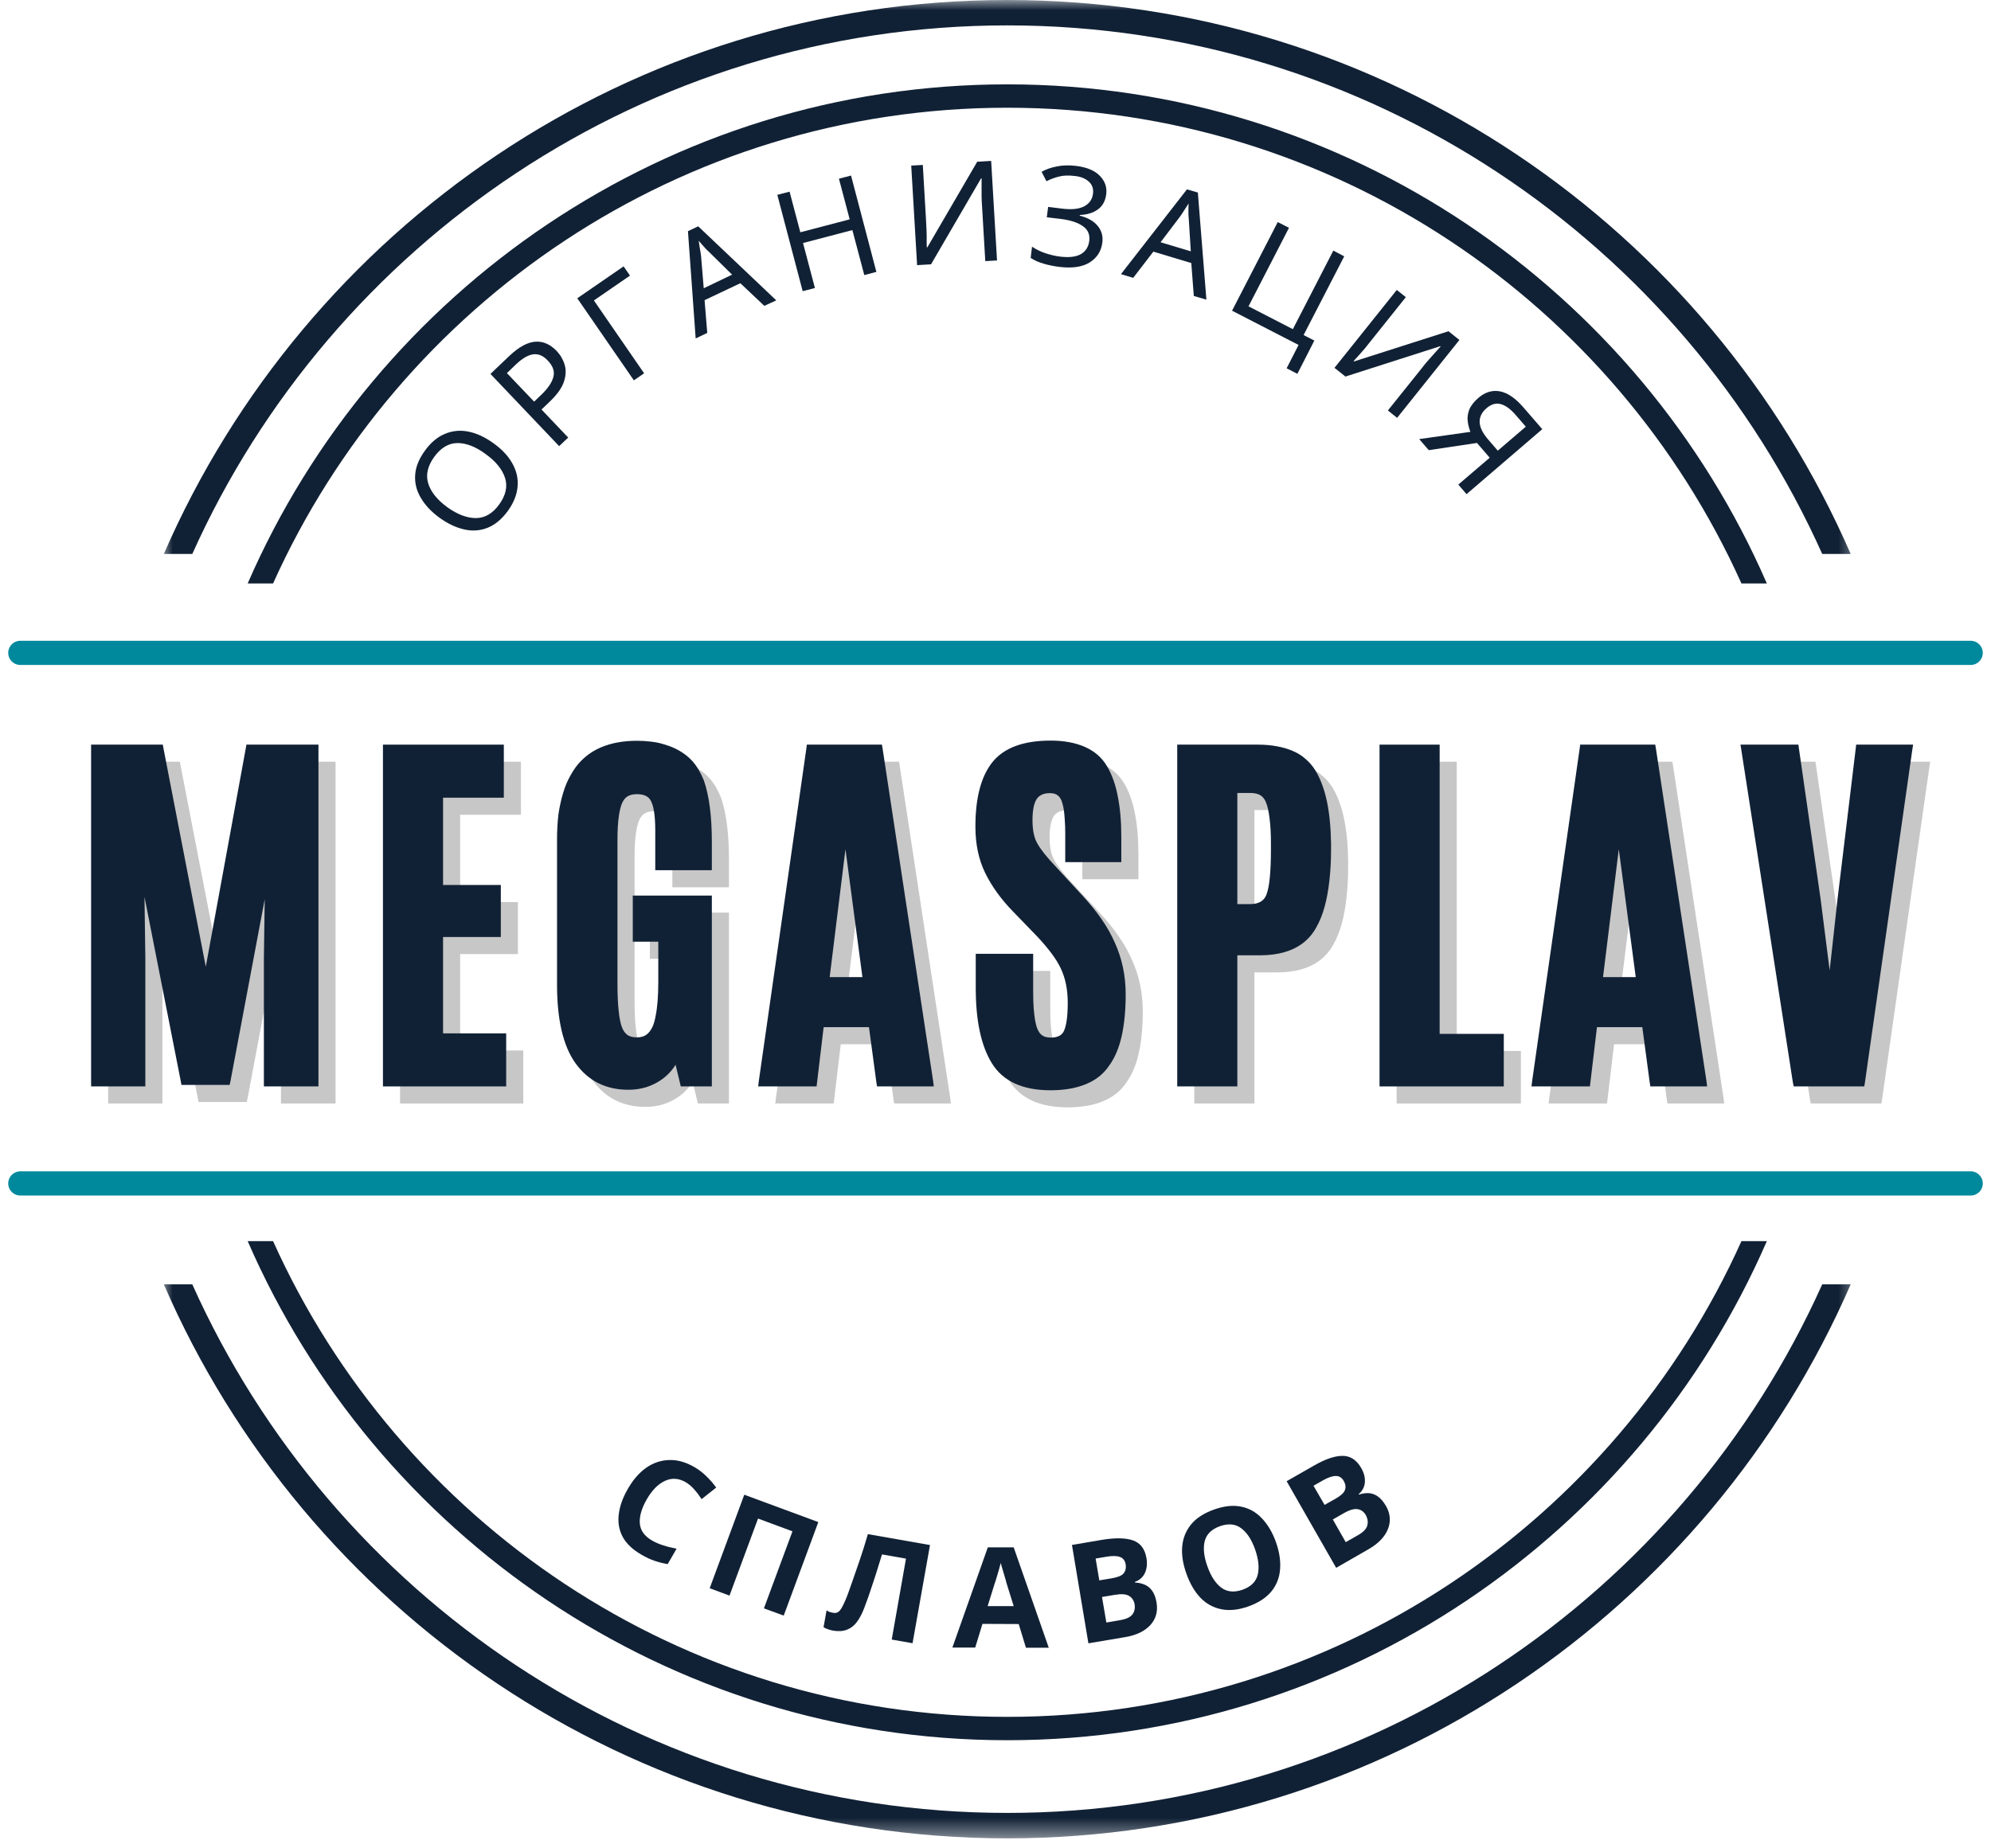 <?xml version="1.0" encoding="UTF-8"?> <svg xmlns="http://www.w3.org/2000/svg" width="98" height="91" viewBox="0 0 98 91" fill="none"><mask id="mask0_157_83" style="mask-type:luminance" maskUnits="userSpaceOnUse" x="7" y="0" width="85" height="91"><path d="M7.961 0H91.533V90.533H7.961V0Z" fill="white"></path></mask><g mask="url(#mask0_157_83)"><path d="M13.441 28.726C19.643 14.938 33.499 5.304 49.58 5.304C65.661 5.304 79.514 14.938 85.717 28.726H86.967C80.69 14.287 66.285 4.153 49.58 4.153C32.873 4.153 18.467 14.287 12.191 28.726H13.441ZM85.717 61.105C79.514 74.892 65.661 84.527 49.58 84.527C33.499 84.527 19.643 74.892 13.441 61.105H12.191C18.467 75.543 32.848 85.677 49.58 85.677C66.285 85.677 80.69 75.543 86.967 61.105H85.717ZM9.465 27.273C16.341 11.961 31.747 1.25 49.58 1.25C67.411 1.25 82.816 11.934 89.692 27.273H91.093C84.115 11.234 68.136 0 49.58 0C31.021 0 15.042 11.234 8.064 27.273H9.465ZM89.692 63.233C82.816 78.547 67.411 89.256 49.58 89.256C31.747 89.256 16.341 78.572 9.465 63.233H8.064C15.017 79.272 31.021 90.508 49.58 90.508C68.136 90.508 84.115 79.272 91.093 63.233H89.692Z" fill="#112135"></path></g><path d="M24.287 21.821C24.7 22.114 25.008 22.441 25.212 22.805C25.421 23.168 25.51 23.548 25.477 23.945C25.448 24.342 25.291 24.743 25.006 25.143C24.708 25.553 24.378 25.829 24.014 25.978C23.65 26.127 23.268 26.158 22.865 26.069C22.458 25.982 22.047 25.788 21.634 25.491C21.233 25.199 20.927 24.875 20.716 24.515C20.502 24.158 20.409 23.784 20.435 23.391C20.458 22.995 20.621 22.59 20.923 22.177C21.21 21.78 21.539 21.507 21.907 21.358C22.27 21.205 22.657 21.168 23.064 21.251C23.471 21.334 23.878 21.524 24.287 21.821ZM22.014 24.97C22.516 25.329 22.987 25.507 23.427 25.507C23.873 25.503 24.256 25.276 24.576 24.829C24.9 24.379 24.993 23.943 24.857 23.524C24.719 23.1 24.398 22.709 23.898 22.35C23.402 21.986 22.94 21.809 22.51 21.813C22.076 21.819 21.696 22.048 21.369 22.499C21.045 22.951 20.948 23.387 21.08 23.805C21.208 24.218 21.518 24.606 22.014 24.97Z" fill="#112135"></path><path d="M25.075 17.518C25.544 17.078 25.972 16.846 26.356 16.823C26.736 16.797 27.085 16.951 27.406 17.286C27.592 17.485 27.722 17.712 27.794 17.964C27.871 18.218 27.856 18.499 27.753 18.807C27.648 19.111 27.416 19.433 27.059 19.774L26.654 20.162L27.968 21.543L27.521 21.964L24.141 18.41L25.075 17.518ZM25.398 17.939L24.951 18.369L26.29 19.774L26.645 19.435C26.982 19.111 27.178 18.813 27.241 18.542C27.307 18.274 27.212 18.009 26.959 17.749C26.745 17.518 26.511 17.416 26.257 17.443C26.005 17.472 25.718 17.637 25.398 17.939Z" fill="#112135"></path><path d="M30.695 13.114L31.009 13.569L29.233 14.792L31.704 18.379L31.2 18.726L28.414 14.685L30.695 13.114Z" fill="#112135"></path><path d="M37.622 15.059L36.441 13.944L34.68 14.778L34.812 16.39L34.242 16.663L33.862 11.382L34.366 11.142L38.209 14.787L37.622 15.059ZM36.035 13.522L34.911 12.415C34.879 12.388 34.825 12.338 34.755 12.266C34.688 12.19 34.618 12.113 34.548 12.035C34.476 11.952 34.424 11.892 34.391 11.853C34.411 11.997 34.434 12.14 34.457 12.283C34.484 12.421 34.5 12.528 34.507 12.605L34.639 14.192L36.035 13.522Z" fill="#112135"></path><path d="M43.137 13.386L42.542 13.543L41.955 11.328L39.526 11.965L40.112 14.18L39.509 14.336L38.261 9.593L38.864 9.436L39.393 11.436L41.823 10.799L41.294 8.799L41.889 8.642L43.137 13.386Z" fill="#112135"></path><path d="M44.852 8.153L45.422 8.12L45.579 10.806C45.59 10.961 45.598 11.133 45.604 11.319C45.614 11.507 45.616 11.68 45.612 11.839C45.612 11.994 45.614 12.108 45.62 12.178H45.645L48.1 7.963L48.786 7.922L49.075 12.823L48.497 12.856L48.34 10.194C48.327 10.029 48.319 9.851 48.315 9.657C48.315 9.465 48.315 9.29 48.315 9.128C48.315 8.963 48.315 8.847 48.315 8.781H48.29L45.827 13.013L45.141 13.054L44.852 8.153Z" fill="#112135"></path><path d="M54.45 9.566C54.405 9.903 54.265 10.153 54.029 10.318C53.798 10.483 53.504 10.572 53.153 10.583L53.145 10.616C53.546 10.721 53.841 10.889 54.029 11.12C54.221 11.351 54.298 11.624 54.26 11.938C54.205 12.368 53.996 12.696 53.632 12.922C53.273 13.147 52.767 13.219 52.112 13.136C51.847 13.103 51.595 13.05 51.36 12.979C51.128 12.913 50.917 12.82 50.731 12.698L50.798 12.145C50.99 12.277 51.211 12.384 51.459 12.467C51.711 12.55 51.948 12.605 52.169 12.632C52.61 12.688 52.95 12.649 53.194 12.517C53.436 12.38 53.577 12.159 53.616 11.855C53.653 11.548 53.55 11.308 53.302 11.136C53.058 10.961 52.7 10.843 52.227 10.781L51.525 10.698L51.591 10.186L52.26 10.269C52.74 10.331 53.105 10.293 53.36 10.161C53.618 10.025 53.765 9.818 53.798 9.541C53.831 9.3 53.765 9.101 53.599 8.946C53.434 8.793 53.205 8.698 52.913 8.665C52.603 8.628 52.345 8.636 52.136 8.69C51.926 8.74 51.717 8.818 51.508 8.922L51.269 8.459C51.477 8.339 51.727 8.25 52.021 8.194C52.312 8.134 52.632 8.126 52.979 8.169C53.502 8.236 53.889 8.399 54.136 8.657C54.389 8.917 54.494 9.219 54.45 9.566Z" fill="#112135"></path><path d="M58.761 14.571L58.637 12.951L56.77 12.389L55.778 13.679L55.175 13.497L58.423 9.323L58.96 9.48L59.381 14.753L58.761 14.571ZM58.613 12.373L58.514 10.786C58.507 10.743 58.501 10.671 58.497 10.571C58.497 10.472 58.497 10.371 58.497 10.265C58.501 10.156 58.505 10.073 58.505 10.018C58.423 10.146 58.342 10.27 58.266 10.389C58.193 10.505 58.133 10.596 58.084 10.662L57.125 11.927L58.613 12.373Z" fill="#112135"></path><path d="M64.694 16.768L63.859 18.405L63.33 18.132L63.917 16.983L60.644 15.297L62.892 10.934L63.446 11.215L61.454 15.082L63.636 16.206L65.628 12.339L66.165 12.62L64.165 16.496L64.694 16.768Z" fill="#112135"></path><path d="M68.752 14.275L69.198 14.63L67.512 16.738C67.417 16.86 67.309 16.994 67.19 17.143C67.068 17.287 66.954 17.415 66.851 17.531C66.745 17.643 66.671 17.723 66.628 17.779L66.644 17.796L71.297 16.308L71.834 16.738L68.768 20.573L68.314 20.209L69.983 18.126C70.082 17.994 70.194 17.855 70.322 17.713C70.448 17.57 70.566 17.438 70.677 17.316C70.787 17.196 70.863 17.11 70.909 17.06L70.892 17.044L66.223 18.539L65.685 18.11L68.752 14.275Z" fill="#112135"></path><path d="M72.698 21.808L70.326 22.163L69.855 21.618L72.376 21.262C72.309 21.093 72.264 20.915 72.243 20.733C72.221 20.552 72.245 20.366 72.318 20.172C72.394 19.979 72.545 19.783 72.772 19.585C73.107 19.3 73.466 19.194 73.847 19.271C74.227 19.349 74.615 19.622 75.012 20.089L75.913 21.13L72.185 24.329L71.78 23.858L73.326 22.535L72.698 21.808ZM75.103 21.006L74.615 20.444C74.361 20.147 74.115 19.965 73.88 19.899C73.642 19.829 73.404 19.895 73.169 20.097C72.937 20.296 72.824 20.525 72.83 20.783C72.84 21.044 72.983 21.333 73.26 21.651L73.723 22.188L75.103 21.006Z" fill="#112135"></path><path d="M33.749 72.973C33.406 72.775 33.067 72.754 32.733 72.907C32.396 73.062 32.098 73.362 31.84 73.808C31.58 74.26 31.464 74.659 31.493 75.006C31.52 75.347 31.718 75.626 32.088 75.841C32.257 75.94 32.443 76.019 32.642 76.081C32.84 76.147 33.059 76.2 33.303 76.246L32.865 77.006C32.633 76.967 32.414 76.911 32.212 76.841C32.014 76.775 31.801 76.676 31.575 76.543C31.133 76.289 30.823 75.992 30.642 75.651C30.464 75.308 30.404 74.936 30.46 74.527C30.513 74.12 30.668 73.7 30.922 73.271C31.171 72.841 31.464 72.506 31.807 72.262C32.154 72.021 32.528 71.895 32.931 71.882C33.332 71.866 33.749 71.981 34.179 72.229C34.388 72.351 34.584 72.5 34.766 72.676C34.947 72.853 35.109 73.039 35.253 73.238L34.534 73.808C34.423 73.638 34.303 73.477 34.17 73.329C34.042 73.18 33.902 73.062 33.749 72.973Z" fill="#112135"></path><path d="M34.932 78.194L36.634 73.59L40.279 74.937L38.576 79.541L37.601 79.185L39.006 75.392L37.312 74.764L35.907 78.557L34.932 78.194Z" fill="#112135"></path><path d="M44.917 80.902L43.892 80.721L44.594 76.737L43.413 76.53C43.351 76.735 43.282 76.958 43.206 77.2C43.134 77.438 43.057 77.677 42.975 77.919C42.896 78.163 42.82 78.394 42.743 78.613C42.665 78.828 42.596 79.016 42.536 79.175C42.431 79.452 42.309 79.679 42.173 79.861C42.041 80.039 41.88 80.161 41.694 80.233C41.505 80.309 41.28 80.326 41.016 80.283C40.834 80.249 40.673 80.194 40.536 80.117L40.685 79.283C40.735 79.316 40.786 79.345 40.842 79.365C40.896 79.382 40.96 79.396 41.032 79.406C41.165 79.429 41.274 79.38 41.363 79.258C41.456 79.138 41.574 78.892 41.718 78.522C41.768 78.386 41.844 78.167 41.95 77.869C42.053 77.568 42.175 77.216 42.313 76.82C42.45 76.419 42.586 75.989 42.718 75.53L45.776 76.068L44.917 80.902Z" fill="#112135"></path><path d="M50.498 81.123L50.143 79.957L48.357 79.949L48.002 81.114H46.878L48.622 76.18H49.895L51.622 81.123H50.498ZM49.895 79.073L49.539 77.932C49.523 77.856 49.494 77.757 49.457 77.635C49.424 77.515 49.386 77.393 49.349 77.271C49.31 77.145 49.279 77.038 49.258 76.949C49.236 77.038 49.205 77.151 49.167 77.288C49.128 77.426 49.089 77.556 49.052 77.676C49.019 77.798 48.99 77.883 48.969 77.932L48.614 79.073H49.895Z" fill="#112135"></path><path d="M52.763 76.063L54.267 75.807C54.912 75.704 55.412 75.714 55.771 75.84C56.135 75.968 56.354 76.26 56.432 76.716C56.476 76.987 56.451 77.227 56.358 77.435C56.263 77.646 56.098 77.795 55.862 77.882L55.87 77.915C56.036 77.921 56.189 77.954 56.333 78.014C56.482 78.076 56.606 78.175 56.705 78.311C56.809 78.45 56.883 78.646 56.928 78.898C56.999 79.334 56.897 79.704 56.623 80.005C56.346 80.309 55.932 80.508 55.383 80.601L53.573 80.906L52.763 76.063ZM54.11 77.807L54.705 77.708C55.007 77.658 55.205 77.58 55.3 77.468C55.399 77.353 55.434 77.204 55.408 77.022C55.375 76.836 55.284 76.714 55.135 76.658C54.986 76.598 54.763 76.592 54.465 76.642L53.928 76.733L54.11 77.807ZM54.242 78.625L54.457 79.882L55.127 79.766C55.428 79.716 55.633 79.623 55.738 79.485C55.842 79.349 55.879 79.179 55.846 78.981C55.813 78.799 55.724 78.665 55.581 78.576C55.437 78.483 55.203 78.464 54.879 78.518L54.242 78.625Z" fill="#112135"></path><path d="M62.801 75.913C62.97 76.393 63.041 76.839 63.008 77.252C62.979 77.665 62.838 78.029 62.586 78.343C62.332 78.657 61.954 78.905 61.454 79.087C60.952 79.265 60.503 79.31 60.107 79.227C59.71 79.145 59.367 78.955 59.082 78.657C58.797 78.356 58.567 77.961 58.396 77.475C58.226 77.002 58.156 76.562 58.189 76.153C58.222 75.74 58.367 75.376 58.619 75.062C58.871 74.748 59.251 74.5 59.76 74.318C60.255 74.143 60.702 74.095 61.098 74.178C61.495 74.26 61.834 74.454 62.115 74.756C62.4 75.054 62.629 75.44 62.801 75.913ZM59.429 77.112C59.598 77.597 59.826 77.946 60.107 78.161C60.392 78.376 60.743 78.413 61.156 78.269C61.574 78.12 61.826 77.872 61.908 77.525C61.991 77.178 61.946 76.762 61.776 76.277C61.605 75.798 61.379 75.455 61.098 75.244C60.817 75.029 60.47 74.994 60.057 75.136C59.638 75.285 59.383 75.533 59.297 75.88C59.214 76.223 59.257 76.632 59.429 77.112Z" fill="#112135"></path><path d="M63.33 72.925L64.661 72.164C65.223 71.84 65.694 71.677 66.074 71.677C66.458 71.673 66.768 71.871 66.999 72.272C67.136 72.509 67.198 72.743 67.181 72.974C67.165 73.206 67.061 73.402 66.876 73.561L66.884 73.586C67.037 73.532 67.194 73.507 67.355 73.511C67.514 73.518 67.665 73.569 67.809 73.668C67.952 73.763 68.09 73.923 68.223 74.148C68.438 74.528 68.466 74.908 68.314 75.288C68.159 75.668 67.842 75.997 67.363 76.272L65.768 77.189L63.33 72.925ZM65.198 74.09L65.727 73.792C65.991 73.644 66.148 73.501 66.198 73.363C66.251 73.226 66.233 73.073 66.14 72.908C66.045 72.749 65.919 72.668 65.76 72.668C65.599 72.664 65.39 72.733 65.132 72.875L64.652 73.148L65.198 74.09ZM65.603 74.809L66.239 75.925L66.834 75.586C67.099 75.437 67.251 75.28 67.297 75.115C67.347 74.945 67.322 74.768 67.223 74.586C67.134 74.433 67.008 74.338 66.842 74.305C66.677 74.268 66.45 74.328 66.165 74.487L65.603 74.809Z" fill="#112135"></path><path d="M5.325 54.098V37.502H8.854L8.887 37.684L10.97 48.437L12.937 37.693L12.97 37.502H16.516V54.329H13.83V47.998L13.871 45.114L12.185 54.073L12.144 54.255H9.772L9.739 54.073L7.954 44.998L7.995 47.998V54.329H5.325V54.098Z" fill="#737373" fill-opacity="0.4"></path><path d="M19.691 54.098V37.502H25.641V40.114H22.649V44.412H25.492V46.974H22.649V51.718H25.757V54.329H19.691V54.098Z" fill="#737373" fill-opacity="0.4"></path><path d="M31.772 54.495C30.665 54.495 29.797 54.061 29.169 53.189C28.561 52.342 28.259 51.048 28.259 49.313V42.197C28.259 41.971 28.264 41.757 28.276 41.552C28.286 41.35 28.303 41.151 28.326 40.957C28.352 40.765 28.386 40.581 28.425 40.403C28.462 40.221 28.508 40.052 28.557 39.891C28.607 39.726 28.66 39.569 28.722 39.42C28.788 39.271 28.859 39.129 28.937 38.99C29.014 38.854 29.096 38.724 29.185 38.602C29.509 38.172 29.923 37.849 30.425 37.635C30.931 37.42 31.524 37.312 32.202 37.312C32.433 37.312 32.656 37.327 32.871 37.354C33.09 37.376 33.297 37.418 33.491 37.478C33.689 37.533 33.871 37.599 34.036 37.676C34.206 37.755 34.363 37.845 34.508 37.949C34.656 38.054 34.791 38.172 34.913 38.304C35.032 38.436 35.14 38.585 35.235 38.75C35.328 38.911 35.41 39.079 35.483 39.255C35.747 40.011 35.88 41.021 35.88 42.288V43.684H33.094V41.742C33.094 41.027 33.022 40.535 32.88 40.271C32.768 40.052 32.541 39.941 32.194 39.941C32.012 39.941 31.863 39.974 31.747 40.04C31.636 40.102 31.545 40.205 31.474 40.354C31.435 40.432 31.402 40.527 31.375 40.643C31.346 40.755 31.322 40.883 31.301 41.031C31.278 41.18 31.262 41.354 31.251 41.552C31.239 41.746 31.235 41.955 31.235 42.18V49.271C31.235 49.796 31.253 50.238 31.293 50.602C31.33 50.965 31.386 51.242 31.458 51.428C31.524 51.594 31.615 51.718 31.731 51.8C31.846 51.879 31.999 51.916 32.194 51.916C32.375 51.916 32.526 51.875 32.648 51.792C32.774 51.705 32.882 51.565 32.97 51.37C33.024 51.244 33.072 51.077 33.111 50.866C33.154 50.658 33.187 50.412 33.21 50.131C33.231 49.846 33.243 49.527 33.243 49.18V47.205H31.987V44.932H35.88V54.329H34.351L34.309 54.156L34.094 53.263C34.005 53.408 33.906 53.536 33.797 53.651C33.691 53.767 33.57 53.875 33.433 53.974C32.954 54.321 32.4 54.495 31.772 54.495Z" fill="#737373" fill-opacity="0.4"></path><path d="M43.292 48.949L42.457 42.651L41.68 48.949H43.292ZM38.192 54.056L40.531 37.693L40.556 37.502H44.25L44.283 37.693L46.771 54.056L46.804 54.329H44.011L43.978 54.123L43.614 51.412H41.383L41.06 54.123L41.035 54.329H38.159L38.192 54.056Z" fill="#737373" fill-opacity="0.4"></path><path d="M48.869 49.494V47.8H51.696V49.684C51.696 49.972 51.704 50.236 51.721 50.478C51.741 50.722 51.766 50.928 51.795 51.098C51.828 51.269 51.865 51.408 51.911 51.511C51.971 51.656 52.051 51.759 52.15 51.825C52.254 51.891 52.394 51.924 52.572 51.924C52.896 51.924 53.109 51.817 53.208 51.602C53.268 51.476 53.316 51.294 53.349 51.056C53.382 50.821 53.398 50.54 53.398 50.213C53.398 49.565 53.282 48.996 53.051 48.511C52.935 48.269 52.78 48.021 52.588 47.767C52.394 47.509 52.169 47.242 51.911 46.965L50.704 45.717C50.119 45.118 49.665 44.49 49.34 43.833C49.014 43.172 48.853 42.407 48.853 41.535C48.853 40.131 49.127 39.079 49.679 38.378C50.245 37.664 51.204 37.304 52.555 37.304C53.216 37.304 53.781 37.409 54.249 37.618C54.723 37.829 55.084 38.145 55.332 38.569C55.574 38.971 55.749 39.465 55.861 40.048C55.977 40.626 56.035 41.292 56.035 42.04V43.288H53.274V41.883C53.274 41.631 53.266 41.395 53.249 41.18C53.237 40.965 53.218 40.783 53.192 40.635C53.163 40.486 53.13 40.362 53.092 40.263C53.037 40.131 52.964 40.038 52.877 39.982C52.789 39.922 52.667 39.891 52.514 39.891C52.216 39.891 52.002 39.988 51.869 40.18C51.731 40.395 51.663 40.742 51.663 41.221C51.663 41.465 51.681 41.68 51.721 41.866C51.758 42.054 51.816 42.217 51.894 42.354C52.053 42.647 52.353 43.027 52.795 43.494L54.142 44.957C54.489 45.333 54.795 45.709 55.059 46.089C55.324 46.469 55.541 46.856 55.712 47.246C56.07 48.029 56.249 48.879 56.249 49.792C56.249 50.581 56.183 51.269 56.051 51.858C55.919 52.443 55.712 52.928 55.431 53.313C55.154 53.722 54.772 54.023 54.282 54.222C53.797 54.42 53.221 54.519 52.555 54.519C51.177 54.519 50.212 54.077 49.663 53.189C49.134 52.329 48.869 51.098 48.869 49.494Z" fill="#737373" fill-opacity="0.4"></path><path d="M58.786 54.098V37.502H62.778C63.109 37.502 63.415 37.531 63.696 37.585C63.981 37.635 64.243 37.713 64.481 37.816C64.716 37.916 64.927 38.048 65.109 38.213C65.295 38.374 65.456 38.56 65.588 38.775C65.836 39.184 66.022 39.684 66.15 40.279C66.276 40.87 66.344 41.558 66.357 42.346V42.693C66.357 43.244 66.328 43.75 66.274 44.213C66.225 44.672 66.146 45.093 66.043 45.478C65.937 45.864 65.799 46.205 65.629 46.503C65.464 46.806 65.245 47.062 64.977 47.271C64.706 47.476 64.394 47.627 64.043 47.726C63.696 47.825 63.301 47.874 62.861 47.874H61.745V54.329H58.786V54.098ZM61.745 45.354H62.373C62.791 45.354 63.059 45.201 63.175 44.891C63.324 44.517 63.398 43.773 63.398 42.66V42.346C63.398 41.883 63.375 41.484 63.332 41.147C63.293 40.806 63.235 40.542 63.158 40.354C63.096 40.195 63.005 40.077 62.886 39.998C62.764 39.922 62.598 39.883 62.39 39.883H61.745V45.354Z" fill="#737373" fill-opacity="0.4"></path><path d="M68.744 54.098V37.502H71.703V51.742H74.86V54.329H68.744V54.098Z" fill="#737373" fill-opacity="0.4"></path><path d="M81.356 48.949L80.521 42.651L79.744 48.949H81.356ZM76.257 54.056L78.596 37.693L78.62 37.502H82.314L82.348 37.693L84.835 54.056L84.868 54.329H82.075L82.042 54.123L81.678 51.412H79.447L79.124 54.123L79.1 54.329H76.224L76.257 54.056Z" fill="#737373" fill-opacity="0.4"></path><path d="M89.09 54.139L86.553 37.767L86.512 37.502H89.363L89.388 37.693L90.454 45.098L90.9 48.618L91.289 45.098L92.181 37.709L92.206 37.502H95.008L94.966 37.767L92.636 54.139L92.603 54.329H89.132L89.09 54.139Z" fill="#737373" fill-opacity="0.4"></path><path d="M4.484 53.256V36.661H8.013L8.046 36.843L10.129 47.595L12.096 36.851L12.129 36.661H15.675V53.488H12.989V47.157L13.03 44.273L11.344 53.231L11.303 53.413H8.931L8.898 53.231L7.112 44.157L7.154 47.157V53.488H4.484V53.256Z" fill="#112135"></path><path d="M18.849 53.256V36.661H24.799V39.273H21.808V43.57H24.651V46.132H21.808V50.876H24.915V53.488H18.849V53.256Z" fill="#112135"></path><path d="M30.931 53.653C29.823 53.653 28.955 53.219 28.327 52.347C27.72 51.5 27.418 50.207 27.418 48.471V41.355C27.418 41.13 27.422 40.915 27.435 40.711C27.445 40.508 27.462 40.31 27.484 40.115C27.511 39.923 27.544 39.739 27.584 39.562C27.621 39.38 27.666 39.211 27.716 39.049C27.765 38.884 27.819 38.727 27.881 38.578C27.947 38.429 28.017 38.287 28.096 38.148C28.172 38.012 28.255 37.882 28.344 37.76C28.668 37.33 29.081 37.008 29.584 36.793C30.09 36.578 30.683 36.471 31.36 36.471C31.592 36.471 31.815 36.485 32.03 36.512C32.249 36.535 32.456 36.576 32.65 36.636C32.848 36.692 33.03 36.758 33.195 36.834C33.365 36.913 33.522 37.004 33.666 37.107C33.815 37.212 33.949 37.33 34.071 37.462C34.191 37.595 34.298 37.743 34.394 37.909C34.486 38.07 34.569 38.237 34.642 38.413C34.906 39.169 35.038 40.179 35.038 41.446V42.843H32.253V40.901C32.253 40.186 32.181 39.694 32.038 39.429C31.927 39.211 31.699 39.099 31.352 39.099C31.17 39.099 31.022 39.132 30.906 39.198C30.794 39.26 30.703 39.363 30.633 39.512C30.594 39.591 30.561 39.686 30.534 39.801C30.505 39.913 30.48 40.041 30.46 40.19C30.437 40.339 30.42 40.512 30.41 40.711C30.398 40.905 30.393 41.113 30.393 41.339V48.43C30.393 48.955 30.412 49.397 30.451 49.76C30.488 50.124 30.544 50.401 30.617 50.587C30.683 50.752 30.774 50.876 30.889 50.959C31.005 51.037 31.158 51.074 31.352 51.074C31.534 51.074 31.685 51.033 31.807 50.95C31.933 50.864 32.04 50.723 32.129 50.529C32.183 50.403 32.23 50.236 32.27 50.025C32.313 49.816 32.346 49.57 32.369 49.289C32.389 49.004 32.402 48.686 32.402 48.339V46.364H31.146V44.091H35.038V53.488H33.509L33.468 53.314L33.253 52.422C33.164 52.566 33.065 52.694 32.956 52.81C32.85 52.926 32.728 53.033 32.592 53.132C32.112 53.479 31.559 53.653 30.931 53.653Z" fill="#112135"></path><path d="M42.45 48.107L41.615 41.81L40.838 48.107H42.45ZM37.351 53.215L39.69 36.851L39.714 36.661H43.409L43.442 36.851L45.929 53.215L45.962 53.488H43.169L43.136 53.281L42.772 50.57H40.541L40.218 53.281L40.194 53.488H37.318L37.351 53.215Z" fill="#112135"></path><path d="M48.028 48.653V46.959H50.854V48.843C50.854 49.13 50.862 49.395 50.879 49.636C50.9 49.88 50.924 50.087 50.953 50.256C50.986 50.428 51.023 50.566 51.069 50.669C51.129 50.814 51.209 50.917 51.309 50.983C51.412 51.05 51.552 51.083 51.73 51.083C52.054 51.083 52.267 50.975 52.367 50.76C52.426 50.634 52.474 50.453 52.507 50.215C52.54 49.979 52.556 49.698 52.556 49.372C52.556 48.723 52.441 48.155 52.209 47.669C52.094 47.428 51.939 47.18 51.747 46.925C51.552 46.667 51.327 46.401 51.069 46.124L49.862 44.876C49.278 44.277 48.823 43.649 48.499 42.992C48.172 42.33 48.011 41.566 48.011 40.694C48.011 39.289 48.286 38.237 48.837 37.537C49.404 36.822 50.362 36.462 51.714 36.462C52.375 36.462 52.939 36.568 53.408 36.777C53.881 36.987 54.242 37.303 54.49 37.727C54.732 38.13 54.908 38.624 55.019 39.206C55.135 39.785 55.193 40.45 55.193 41.198V42.446H52.433V41.041C52.433 40.789 52.424 40.553 52.408 40.339C52.395 40.124 52.377 39.942 52.35 39.793C52.321 39.644 52.288 39.52 52.251 39.421C52.195 39.289 52.123 39.196 52.036 39.14C51.947 39.08 51.825 39.049 51.672 39.049C51.375 39.049 51.16 39.146 51.028 39.339C50.889 39.553 50.821 39.901 50.821 40.38C50.821 40.624 50.84 40.839 50.879 41.025C50.916 41.213 50.974 41.376 51.052 41.512C51.212 41.806 51.511 42.186 51.953 42.653L53.3 44.115C53.648 44.492 53.953 44.868 54.218 45.248C54.482 45.628 54.699 46.014 54.871 46.405C55.228 47.188 55.408 48.037 55.408 48.95C55.408 49.74 55.342 50.428 55.209 51.017C55.077 51.601 54.871 52.087 54.59 52.471C54.313 52.88 53.931 53.182 53.441 53.38C52.955 53.579 52.379 53.678 51.714 53.678C50.335 53.678 49.37 53.236 48.821 52.347C48.292 51.488 48.028 50.256 48.028 48.653Z" fill="#112135"></path><path d="M57.945 53.256V36.661H61.937C62.268 36.661 62.573 36.69 62.854 36.743C63.139 36.793 63.402 36.872 63.639 36.975C63.875 37.074 64.086 37.206 64.268 37.372C64.454 37.533 64.615 37.719 64.747 37.934C64.995 38.343 65.181 38.843 65.309 39.438C65.435 40.029 65.503 40.717 65.516 41.504V41.851C65.516 42.403 65.487 42.909 65.433 43.372C65.383 43.83 65.305 44.252 65.201 44.636C65.096 45.023 64.958 45.364 64.788 45.661C64.623 45.965 64.404 46.221 64.135 46.43C63.865 46.634 63.553 46.785 63.202 46.884C62.854 46.983 62.46 47.033 62.02 47.033H60.904V53.488H57.945V53.256ZM60.904 44.512H61.532C61.949 44.512 62.218 44.359 62.334 44.049C62.483 43.675 62.557 42.932 62.557 41.818V41.504C62.557 41.041 62.534 40.642 62.491 40.306C62.452 39.965 62.394 39.7 62.317 39.512C62.255 39.353 62.164 39.235 62.044 39.157C61.922 39.08 61.757 39.041 61.549 39.041H60.904V44.512Z" fill="#112135"></path><path d="M67.903 53.256V36.661H70.862V50.901H74.019V53.488H67.903V53.256Z" fill="#112135"></path><path d="M80.514 48.107L79.679 41.81L78.903 48.107H80.514ZM75.415 53.215L77.754 36.851L77.779 36.661H81.473L81.506 36.851L83.994 53.215L84.027 53.488H81.233L81.2 53.281L80.837 50.57H78.605L78.283 53.281L78.258 53.488H75.382L75.415 53.215Z" fill="#112135"></path><path d="M88.249 53.298L85.711 36.925L85.67 36.661H88.521L88.546 36.851L89.612 44.256L90.059 47.777L90.447 44.256L91.34 36.867L91.364 36.661H94.166L94.125 36.925L91.794 53.298L91.761 53.488H88.29L88.249 53.298Z" fill="#112135"></path><path d="M1 32.143H97" stroke="#00899C" stroke-width="1.191" stroke-linecap="round"></path><path d="M1 58.264H97" stroke="#00899C" stroke-width="1.191" stroke-linecap="round"></path></svg> 